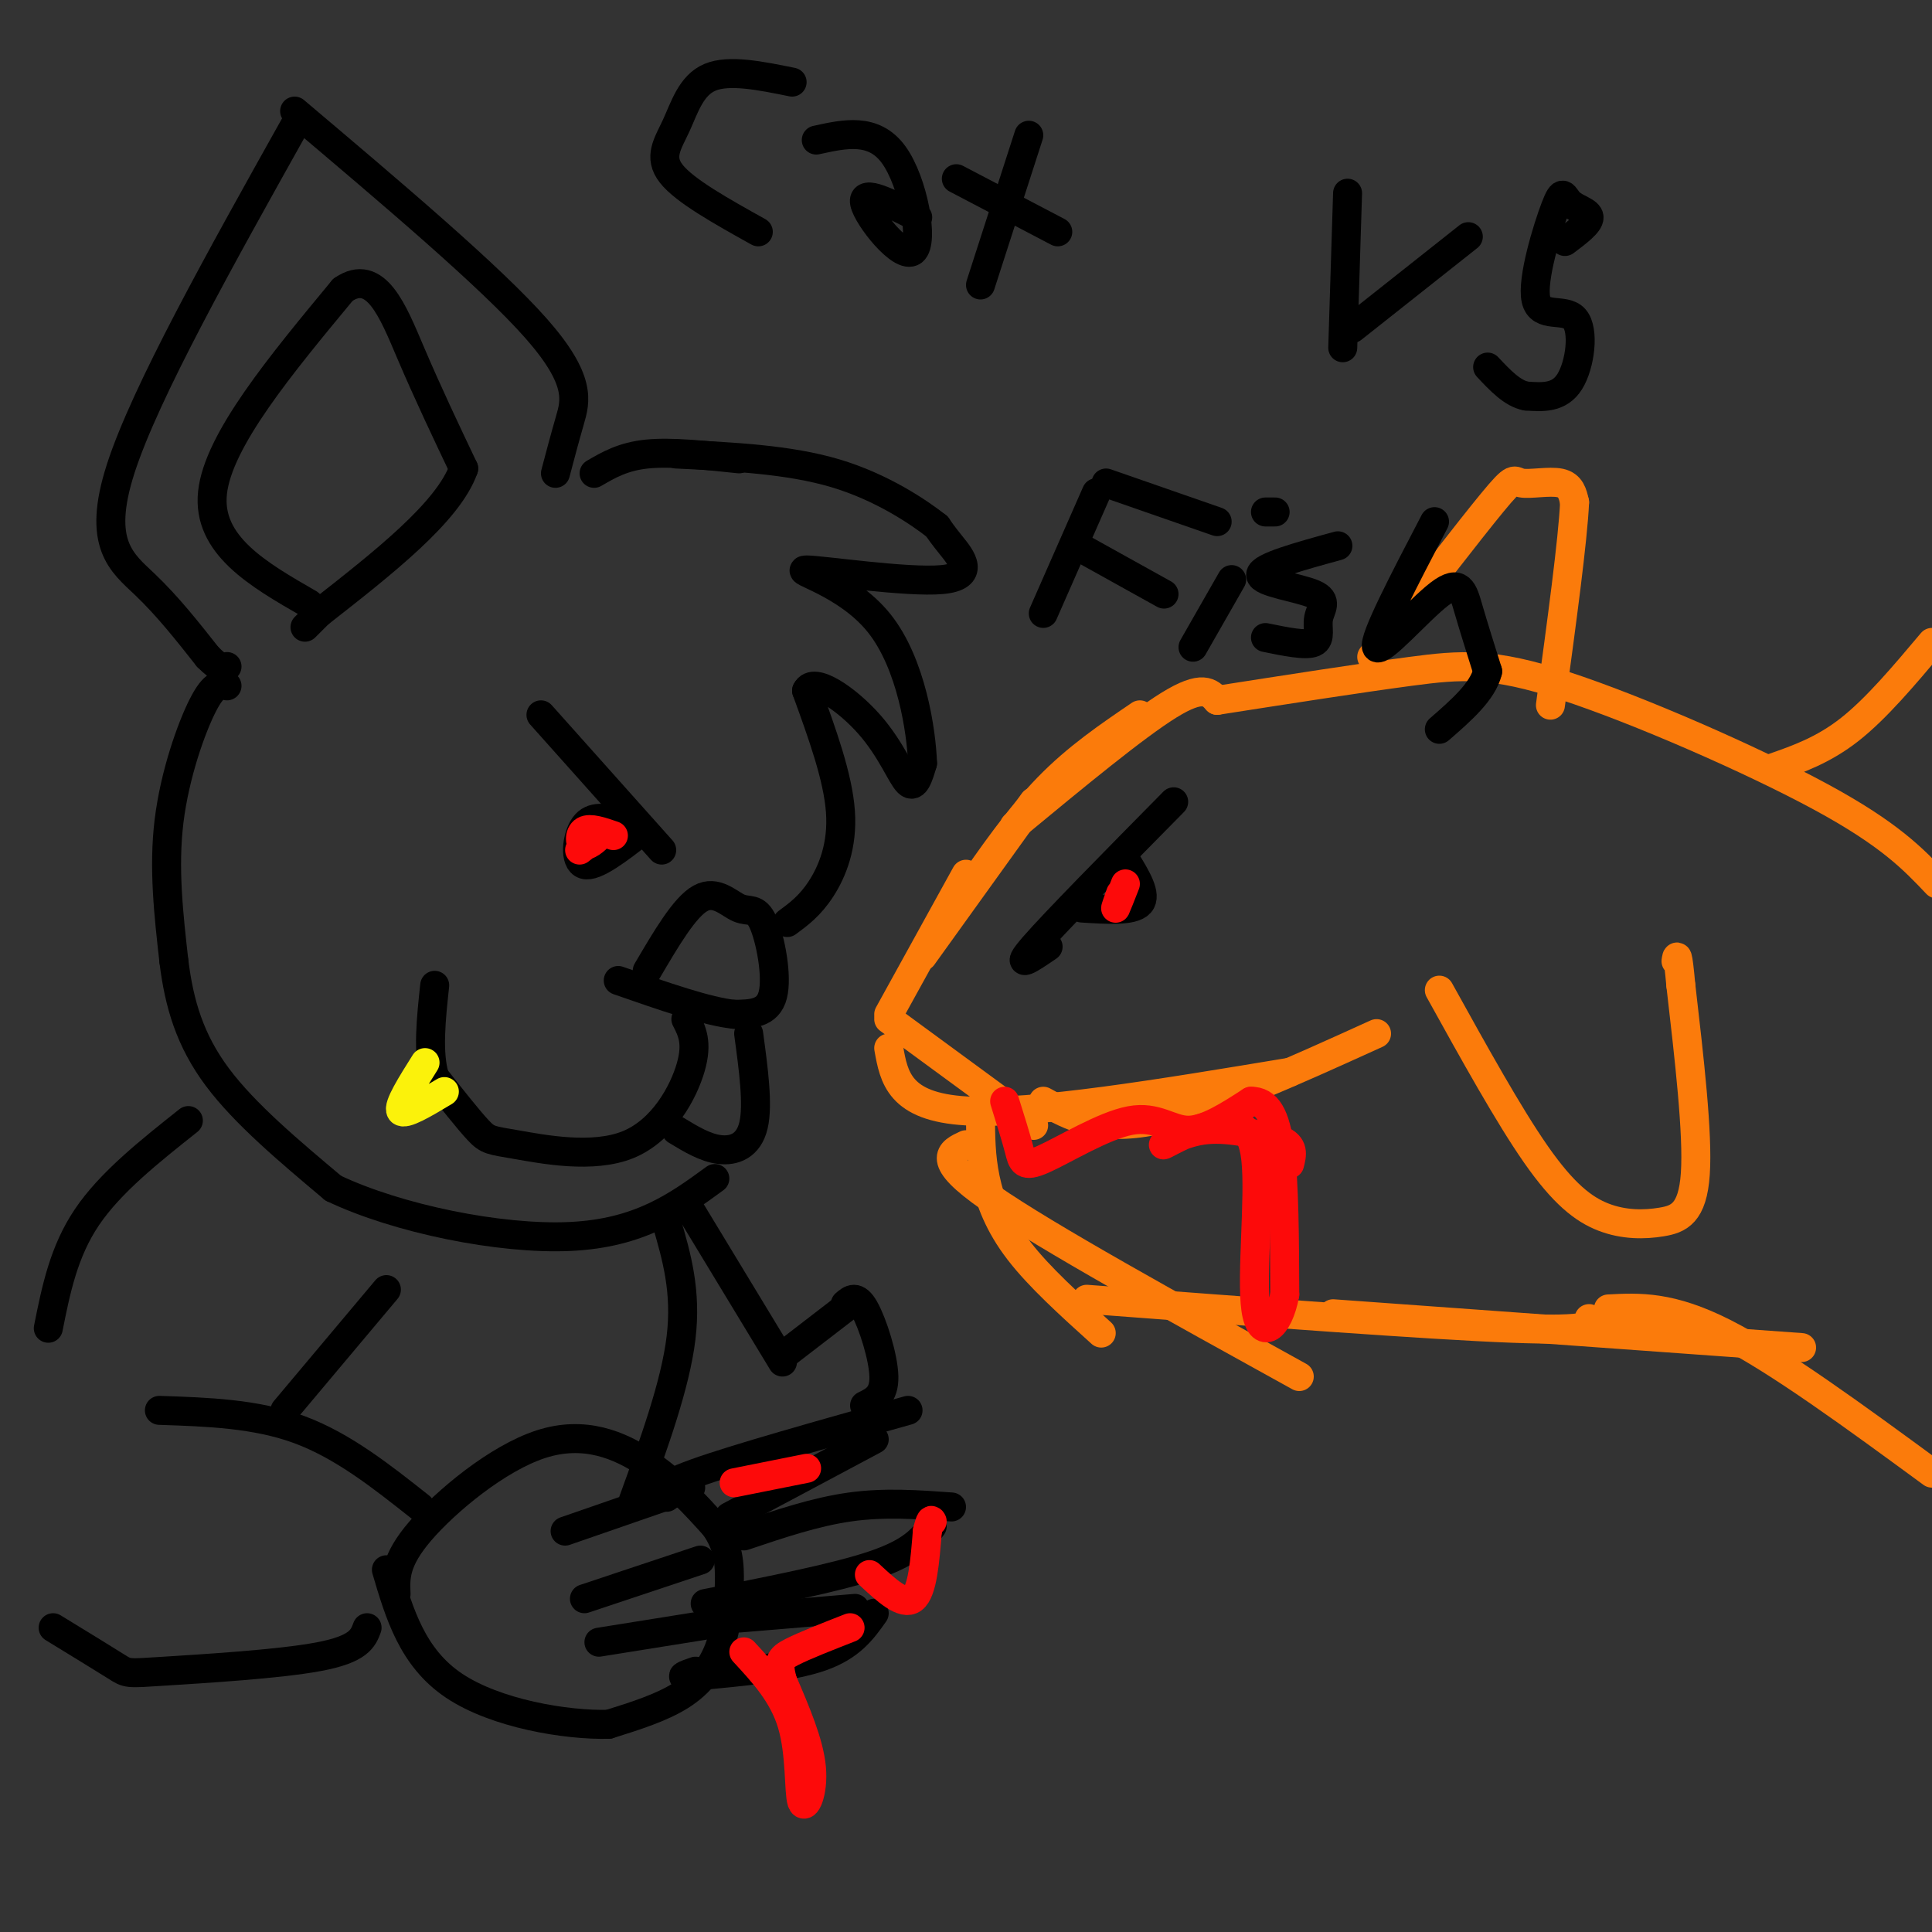 <svg viewBox='0 0 400 400' version='1.1' xmlns='http://www.w3.org/2000/svg' xmlns:xlink='http://www.w3.org/1999/xlink'><rect x="0" y="0" width="400" height="400" fill="#333333" stroke="none"/><g fill='none' stroke='#FB7B0B' stroke-width='6' stroke-linecap='round' stroke-linejoin='round'><path d='M252,145c14.720,-2.298 29.440,-4.595 40,-6c10.560,-1.405 16.958,-1.917 32,3c15.042,4.917 38.726,15.262 53,23c14.274,7.738 19.137,12.869 24,18'/><path d='M252,145c-1.500,-1.667 -3.000,-3.333 -10,1c-7.000,4.333 -19.500,14.667 -32,25'/><path d='M236,148c-6.500,4.417 -13.000,8.833 -19,15c-6.000,6.167 -11.500,14.083 -17,22'/><path d='M214,166c0.000,0.000 -23.000,32.000 -23,32'/><path d='M200,181c0.000,0.000 -16.000,29.000 -16,29'/><path d='M184,211c0.000,0.000 30.000,22.000 30,22'/><path d='M184,217c1.083,6.083 2.167,12.167 16,13c13.833,0.833 40.417,-3.583 67,-8'/><path d='M216,228c5.750,3.167 11.500,6.333 23,4c11.500,-2.333 28.750,-10.167 46,-18'/><path d='M203,231c0.022,4.200 0.044,8.400 1,13c0.956,4.600 2.844,9.600 7,15c4.156,5.400 10.578,11.200 17,17'/><path d='M200,237c-3.250,1.500 -6.500,3.000 5,11c11.500,8.000 37.750,22.500 64,37'/><path d='M225,269c35.333,2.667 70.667,5.333 88,6c17.333,0.667 16.667,-0.667 16,-2'/><path d='M276,272c0.000,0.000 97.000,7.000 97,7'/><path d='M333,271c6.417,-0.333 12.833,-0.667 24,5c11.167,5.667 27.083,17.333 43,29'/><path d='M367,159c5.250,-1.833 10.500,-3.667 16,-8c5.500,-4.333 11.250,-11.167 17,-18'/><path d='M284,136c10.107,-13.095 20.214,-26.190 25,-32c4.786,-5.810 4.250,-4.333 6,-4c1.750,0.333 5.786,-0.476 8,0c2.214,0.476 2.607,2.238 3,4'/><path d='M326,104c-0.333,7.667 -2.667,24.833 -5,42'/><path d='M298,205c7.171,12.946 14.341,25.892 20,34c5.659,8.108 9.805,11.380 14,13c4.195,1.620 8.437,1.590 12,1c3.563,-0.590 6.447,-1.740 7,-10c0.553,-8.260 -1.223,-23.630 -3,-39'/><path d='M348,204c-0.667,-7.333 -0.833,-6.167 -1,-5'/></g>
<g fill='none' stroke='#000000' stroke-width='6' stroke-linecap='round' stroke-linejoin='round'><path d='M217,196c-3.667,2.500 -7.333,5.000 -3,0c4.333,-5.000 16.667,-17.500 29,-30'/><path d='M224,188c5.250,0.333 10.500,0.667 12,-1c1.500,-1.667 -0.750,-5.333 -3,-9'/><path d='M134,201c3.866,-6.589 7.732,-13.177 11,-15c3.268,-1.823 5.938,1.120 8,2c2.062,0.880 3.517,-0.301 5,3c1.483,3.301 2.995,11.086 2,15c-0.995,3.914 -4.498,3.957 -8,4'/><path d='M152,210c-5.333,-0.500 -14.667,-3.750 -24,-7'/><path d='M112,148c0.000,0.000 25.000,28.000 25,28'/><path d='M128,170c-2.689,-0.622 -5.378,-1.244 -7,1c-1.622,2.244 -2.178,7.356 0,8c2.178,0.644 7.089,-3.178 12,-7'/><path d='M163,191c2.356,-1.733 4.711,-3.467 7,-7c2.289,-3.533 4.511,-8.867 4,-16c-0.511,-7.133 -3.756,-16.067 -7,-25'/><path d='M167,143c1.417,-3.048 8.458,1.833 13,7c4.542,5.167 6.583,10.619 8,12c1.417,1.381 2.208,-1.310 3,-4'/><path d='M191,158c-0.221,-6.461 -2.272,-20.612 -9,-29c-6.728,-8.388 -18.133,-11.011 -15,-11c3.133,0.011 20.805,2.657 28,2c7.195,-0.657 3.913,-4.616 2,-7c-1.913,-2.384 -2.456,-3.192 -3,-4'/><path d='M194,109c-3.667,-2.889 -11.333,-8.111 -21,-11c-9.667,-2.889 -21.333,-3.444 -33,-4'/><path d='M115,98c0.933,-3.533 1.867,-7.067 3,-11c1.133,-3.933 2.467,-8.267 -7,-19c-9.467,-10.733 -29.733,-27.867 -50,-45'/><path d='M61,26c-15.467,27.644 -30.933,55.289 -36,71c-5.067,15.711 0.267,19.489 5,24c4.733,4.511 8.867,9.756 13,15'/><path d='M43,136c2.833,2.833 3.417,2.417 4,2'/><path d='M64,125c-10.583,-6.083 -21.167,-12.167 -20,-23c1.167,-10.833 14.083,-26.417 27,-42'/><path d='M71,60c6.822,-4.711 10.378,4.511 14,13c3.622,8.489 7.311,16.244 11,24'/><path d='M96,97c-3.167,9.000 -16.583,19.500 -30,30'/><path d='M66,127c-5.000,5.000 -2.500,2.500 0,0'/><path d='M123,98c3.000,-1.750 6.000,-3.500 11,-4c5.000,-0.500 12.000,0.250 19,1'/><path d='M142,211c1.247,2.421 2.494,4.842 1,10c-1.494,5.158 -5.730,13.053 -13,16c-7.270,2.947 -17.573,0.947 -23,0c-5.427,-0.947 -5.979,-0.842 -8,-3c-2.021,-2.158 -5.510,-6.579 -9,-11'/><path d='M90,223c-1.500,-5.000 -0.750,-12.000 0,-19'/><path d='M140,234c3.000,1.822 6.000,3.644 9,4c3.000,0.356 6.000,-0.756 7,-5c1.000,-4.244 0.000,-11.622 -1,-19'/><path d='M47,142c-1.311,-0.333 -2.622,-0.667 -5,4c-2.378,4.667 -5.822,14.333 -7,24c-1.178,9.667 -0.089,19.333 1,29'/><path d='M36,199c1.089,8.822 3.311,16.378 9,24c5.689,7.622 14.844,15.311 24,23'/><path d='M69,246c13.289,6.333 34.511,10.667 49,10c14.489,-0.667 22.244,-6.333 30,-12'/><path d='M82,330c-0.143,-3.417 -0.286,-6.833 5,-13c5.286,-6.167 16.000,-15.083 25,-18c9.000,-2.917 16.286,0.167 22,4c5.714,3.833 9.857,8.417 14,13'/><path d='M148,316c2.887,4.081 3.104,7.785 3,12c-0.104,4.215 -0.528,8.943 -2,13c-1.472,4.057 -3.992,7.445 -8,10c-4.008,2.555 -9.504,4.278 -15,6'/><path d='M126,357c-8.822,0.222 -23.378,-2.222 -32,-8c-8.622,-5.778 -11.311,-14.889 -14,-24'/><path d='M117,317c0.000,0.000 26.000,-9.000 26,-9'/><path d='M121,331c0.000,0.000 24.000,-8.000 24,-8'/><path d='M124,340c0.000,0.000 25.000,-4.000 25,-4'/><path d='M138,310c-1.167,-1.000 -2.333,-2.000 6,-5c8.333,-3.000 26.167,-8.000 44,-13'/><path d='M181,298c0.000,0.000 -30.000,16.000 -30,16'/><path d='M154,318c7.417,-2.500 14.833,-5.000 22,-6c7.167,-1.000 14.083,-0.500 21,0'/><path d='M193,316c-2.083,2.667 -4.167,5.333 -12,8c-7.833,2.667 -21.417,5.333 -35,8'/><path d='M153,335c0.000,0.000 24.000,-2.000 24,-2'/><path d='M181,334c-2.417,3.417 -4.833,6.833 -11,9c-6.167,2.167 -16.083,3.083 -26,4'/><path d='M144,347c-4.333,0.500 -2.167,-0.250 0,-1'/><path d='M39,232c-8.083,6.417 -16.167,12.833 -21,20c-4.833,7.167 -6.417,15.083 -8,23'/><path d='M11,337c5.256,3.214 10.512,6.429 13,8c2.488,1.571 2.208,1.500 10,1c7.792,-0.500 23.655,-1.429 32,-3c8.345,-1.571 9.173,-3.786 10,-6'/><path d='M87,312c-8.000,-6.333 -16.000,-12.667 -25,-16c-9.000,-3.333 -19.000,-3.667 -29,-4'/><path d='M59,292c0.000,0.000 21.000,-25.000 21,-25'/><path d='M138,253c2.083,7.167 4.167,14.333 3,24c-1.167,9.667 -5.583,21.833 -10,34'/><path d='M142,249c0.000,0.000 20.000,33.000 20,33'/><path d='M163,280c0.000,0.000 13.000,-10.000 13,-10'/><path d='M175,270c1.156,-1.000 2.311,-2.000 4,1c1.689,3.000 3.911,10.000 4,14c0.089,4.000 -1.956,5.000 -4,6'/><path d='M164,17c-6.530,-1.327 -13.060,-2.655 -17,-1c-3.940,1.655 -5.292,6.292 -7,10c-1.708,3.708 -3.774,6.488 -1,10c2.774,3.512 10.387,7.756 18,12'/><path d='M169,29c5.946,-1.310 11.893,-2.619 16,3c4.107,5.619 6.375,18.167 4,20c-2.375,1.833 -9.393,-7.048 -10,-10c-0.607,-2.952 5.196,0.024 11,3'/><path d='M213,28c0.000,0.000 -10.000,31.000 -10,31'/><path d='M198,37c0.000,0.000 21.000,11.000 21,11'/><path d='M279,40c0.000,0.000 -1.000,32.000 -1,32'/><path d='M280,68c0.000,0.000 24.000,-19.000 24,-19'/><path d='M324,50c2.525,-1.896 5.049,-3.792 5,-5c-0.049,-1.208 -2.673,-1.728 -4,-3c-1.327,-1.272 -1.358,-3.297 -3,1c-1.642,4.297 -4.894,14.915 -4,19c0.894,4.085 5.933,1.638 8,4c2.067,2.362 1.162,9.532 -1,13c-2.162,3.468 -5.581,3.234 -9,3'/><path d='M316,82c-2.833,-0.500 -5.417,-3.250 -8,-6'/><path d='M227,102c0.000,0.000 -11.000,25.000 -11,25'/><path d='M229,100c0.000,0.000 23.000,8.000 23,8'/><path d='M223,113c0.000,0.000 18.000,10.000 18,10'/><path d='M255,120c0.000,0.000 -8.000,14.000 -8,14'/><path d='M262,106c0.000,0.000 2.000,0.000 2,0'/><path d='M277,113c-7.986,2.193 -15.971,4.386 -16,6c-0.029,1.614 7.900,2.649 11,4c3.100,1.351 1.373,3.018 1,5c-0.373,1.982 0.608,4.281 -1,5c-1.608,0.719 -5.804,-0.140 -10,-1'/><path d='M297,108c-6.387,12.244 -12.774,24.488 -12,26c0.774,1.512 8.708,-7.708 13,-11c4.292,-3.292 4.940,-0.655 6,3c1.060,3.655 2.530,8.327 4,13'/><path d='M308,139c-1.000,4.167 -5.500,8.083 -10,12'/></g>
<g fill='none' stroke='#FD0A0A' stroke-width='6' stroke-linecap='round' stroke-linejoin='round'><path d='M208,228c1.172,3.732 2.344,7.464 3,10c0.656,2.536 0.794,3.876 5,2c4.206,-1.876 12.478,-6.967 18,-8c5.522,-1.033 8.292,1.990 12,2c3.708,0.010 8.354,-2.995 13,-6'/><path d='M259,228c3.311,-0.044 5.089,2.844 6,10c0.911,7.156 0.956,18.578 1,30'/><path d='M266,268c-1.298,7.083 -5.042,9.792 -6,3c-0.958,-6.792 0.869,-23.083 0,-31c-0.869,-7.917 -4.435,-7.458 -8,-7'/><path d='M252,233c-4.012,0.024 -10.042,3.583 -11,4c-0.958,0.417 3.155,-2.310 8,-3c4.845,-0.690 10.423,0.655 16,2'/><path d='M265,236c3.000,1.167 2.500,3.083 2,5'/><path d='M154,342c4.095,4.429 8.190,8.857 10,15c1.810,6.143 1.333,14.000 2,16c0.667,2.000 2.476,-1.857 2,-7c-0.476,-5.143 -3.238,-11.571 -6,-18'/><path d='M162,348c-1.022,-3.911 -0.578,-4.689 2,-6c2.578,-1.311 7.289,-3.156 12,-5'/><path d='M180,326c3.500,3.250 7.000,6.500 9,5c2.000,-1.500 2.500,-7.750 3,-14'/><path d='M192,317c0.667,-2.667 0.833,-2.333 1,-2'/><path d='M152,307c0.000,0.000 15.000,-3.000 15,-3'/><path d='M127,173c-2.423,-0.839 -4.845,-1.679 -6,-1c-1.155,0.679 -1.042,2.875 0,3c1.042,0.125 3.012,-1.821 3,-2c-0.012,-0.179 -2.006,1.411 -4,3'/><path d='M233,183c-0.917,2.333 -1.833,4.667 -2,5c-0.167,0.333 0.417,-1.333 1,-3'/></g>
<g fill='none' stroke='#FBF20B' stroke-width='6' stroke-linecap='round' stroke-linejoin='round'><path d='M88,220c-2.833,4.500 -5.667,9.000 -5,10c0.667,1.000 4.833,-1.500 9,-4'/></g>
</svg>